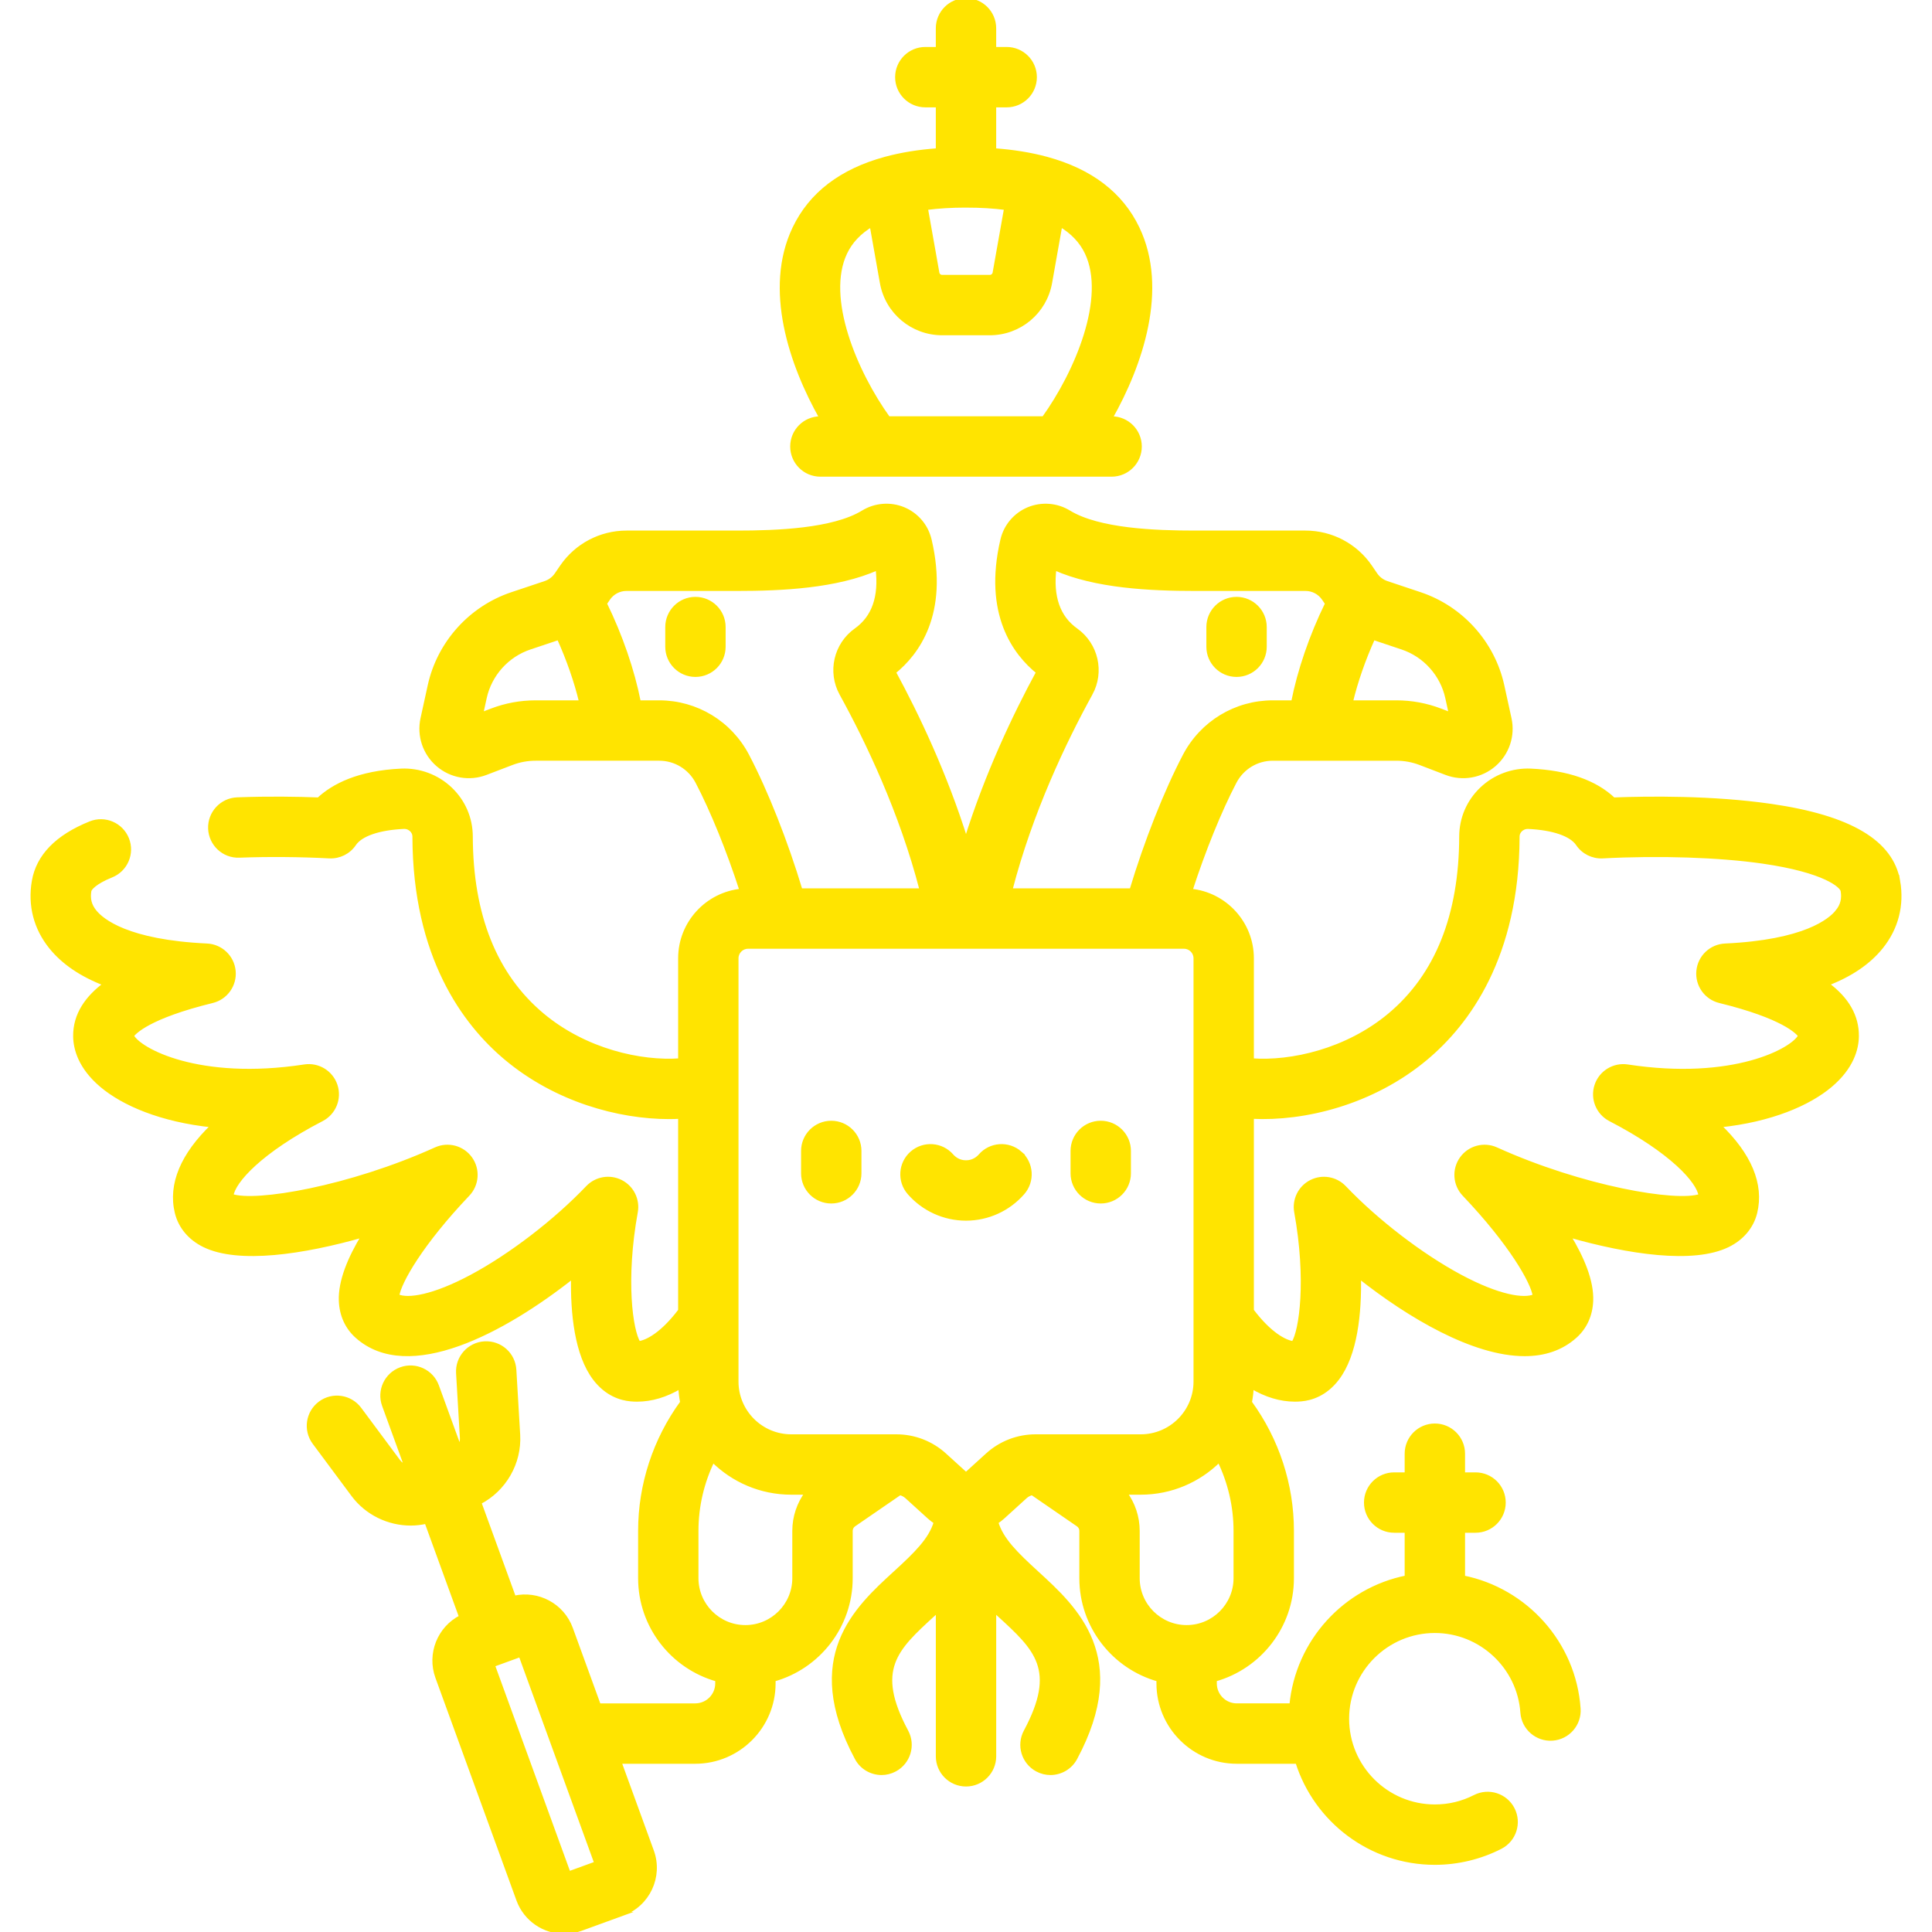 <svg enable-background="new 0 0 511.999 511.999" viewBox="0 0 511.999 511.999" xmlns="http://www.w3.org/2000/svg">
<style type="text/css">
.st0{fill:#ffe400;stroke:#ffe400;stroke-miterlimit:10;}
</style>
<path class="st0" d="m217.411 110.825c-4.143 0-7.5 3.358-7.5 7.5s3.357 7.5 7.5 7.5h62.872c.002 0 .004.001.006.001.003 0 .006-.001.009-.001h14.291c4.142 0 7.5-3.358 7.5-7.5s-3.358-7.5-7.5-7.5h-.267c8.044-14.217 14.862-34.246 7.172-50.338-4.351-9.106-12.434-15.255-24.08-18.431-.077-.023-.156-.043-.234-.063-4.119-1.105-8.676-1.844-13.68-2.204v-11.84h3.282c4.143 0 7.5-3.358 7.5-7.5s-3.357-7.5-7.5-7.5h-3.282v-5.449c0-4.142-3.357-7.5-7.5-7.5s-7.5 3.358-7.5 7.5v5.448h-3.282c-4.143 0-7.5 3.358-7.5 7.5s3.357 7.5 7.5 7.5h3.282v11.84c-5.01.36-9.571 1.101-13.694 2.208-.073.019-.146.038-.218.059-11.647 3.176-19.73 9.325-24.082 18.432-7.69 16.092-.871 36.122 7.172 50.338zm38.589-56.311c3.867 0 7.388.222 10.599.641l-3.047 17.153c-.106.602-.628 1.039-1.24 1.039h-12.629c-.611 0-1.133-.437-1.239-1.039l-3.046-17.152c3.21-.42 6.733-.642 10.602-.642zm-31.96 12.44c1.421-2.974 3.741-5.412 6.916-7.324l2.717 15.3c1.38 7.774 8.112 13.417 16.009 13.417h12.629c7.897 0 14.63-5.643 16.01-13.416l2.719-15.304c3.178 1.913 5.498 4.351 6.92 7.326 5.733 11.996-2.697 31.811-11.383 43.871h-41.153c-8.687-12.06-17.117-31.874-11.384-43.87zm103.658 111.939c4.143 0 7.5-3.358 7.5-7.5v-5.216c0-4.142-3.357-7.5-7.5-7.5s-7.5 3.358-7.5 7.5v5.216c0 4.142 3.357 7.5 7.5 7.5zm-143.397-20.216c-4.143 0-7.5 3.358-7.5 7.5v5.216c0 4.142 3.357 7.5 7.5 7.5s7.5-3.358 7.5-7.5v-5.216c0-4.142-3.357-7.5-7.5-7.5zm107.406 138.832c-4.143 0-7.5 3.358-7.5 7.5v5.927c0 4.142 3.357 7.5 7.5 7.5s7.5-3.358 7.5-7.5v-5.927c0-4.142-3.358-7.5-7.5-7.5zm211.362-63.976c-1.775-10.436-12.811-16.979-33.736-20.003-15.558-2.249-32.488-2.049-41.721-1.694-4.872-4.623-12.223-7.19-21.925-7.646-4.813-.222-9.551 1.546-13.034 4.861-3.5 3.331-5.434 7.813-5.446 12.62-.055 20.91-6.427 36.821-18.938 47.292-11.364 9.51-26.123 12.766-36.479 12.003v-27.005c0-9.349-7.153-17.055-16.274-17.941 3.407-10.516 7.695-21.139 11.7-28.793 1.979-3.78 5.842-6.128 10.083-6.128h11.818c.003 0 .007.001.01.001s.007-.001.01-.001h20.92c2.167 0 4.292.392 6.315 1.165l6.881 2.632c4.334 1.657 9.21.807 12.726-2.219 3.517-3.026 5.085-7.721 4.092-12.253l-1.909-8.716c-2.476-11.308-10.833-20.613-21.811-24.285l-8.84-2.956c-1.193-.399-2.242-1.192-2.951-2.232l-1.396-2.047c-3.879-5.685-10.303-9.079-17.184-9.079h-29.277c-10.566 0-25.526-.558-33.411-5.378-3.244-1.984-7.273-2.292-10.777-.826-3.469 1.453-6.05 4.504-6.902 8.161-4.587 19.651 3.364 30.137 9.474 35.061-6.178 11.389-13.596 26.988-19.084 44.526-5.488-17.538-12.905-33.137-19.084-44.526 6.11-4.923 14.061-15.41 9.474-35.059-.853-3.659-3.434-6.71-6.902-8.163-3.504-1.466-7.531-1.158-10.778.827-7.884 4.82-22.844 5.378-33.41 5.378h-29.277c-6.881 0-13.305 3.394-17.185 9.08l-1.396 2.045c-.709 1.041-1.758 1.833-2.951 2.232l-8.84 2.956c-10.979 3.672-19.336 12.977-21.812 24.285l-1.909 8.717c-.993 4.532.575 9.227 4.092 12.253 3.517 3.027 8.395 3.877 12.727 2.219l6.879-2.631c2.023-.774 4.148-1.166 6.315-1.166h20.92c.003 0 .007.001.01.001s.007-.001.01-.001h11.818c4.241 0 8.104 2.348 10.083 6.128 4.006 7.654 8.293 18.277 11.7 28.793-9.121.886-16.274 8.592-16.274 17.941v27.005c-10.351.762-25.115-2.492-36.479-12.003-12.512-10.471-18.884-26.382-18.938-47.291-.013-4.808-1.946-9.29-5.446-12.62-3.483-3.315-8.223-5.081-13.034-4.861-11.273.53-17.95 3.969-21.89 7.646-5.632-.22-13.168-.346-21.557-.03-4.14.155-7.369 3.637-7.214 7.776.156 4.139 3.636 7.391 7.776 7.213 7.649-.286 16.12-.22 23.849.188 2.634.132 5.144-1.114 6.616-3.299 1.721-2.555 6.504-4.199 13.124-4.51 1.002-.039 1.676.446 1.988.743.358.341.785.928.787 1.793.083 31.816 13.267 49.513 24.311 58.756 13.271 11.105 29.904 15.607 43.228 15.607.98 0 1.936-.033 2.878-.081v51.318c-4.741 6.27-8.773 8.335-10.947 8.61-2.085-3.266-3.986-16.77-.74-34.728.59-3.259-1.028-6.518-3.979-8.02-2.955-1.501-6.539-.889-8.826 1.507-8.579 8.989-20.351 18.024-30.719 23.579-10.069 5.394-16.892 6.479-19.694 5.186.519-3.7 6.349-13.929 18.702-26.912 2.474-2.6 2.759-6.588.681-9.514s-5.937-3.967-9.208-2.489c-22.77 10.309-47.864 14.581-54.116 12.348.484-3.781 7.631-11.792 23.909-20.215 3.263-1.688 4.822-5.49 3.686-8.983-1.137-3.491-4.633-5.65-8.267-5.092-28.063 4.297-43.873-4.367-45.718-8.102.666-.939 4.434-5.035 21.297-9.167 3.621-.888 6.04-4.3 5.68-8.011-.361-3.711-3.393-6.593-7.116-6.766-21.093-.98-27.803-6.591-29.709-8.958-1.34-1.665-1.773-3.372-1.406-5.533.084-.493 1.292-2.171 5.813-3.989 3.843-1.545 5.706-5.913 4.161-9.756-1.546-3.843-5.915-5.707-9.757-4.161-8.821 3.546-13.87 8.724-15.005 15.389-1.09 6.403.471 12.44 4.511 17.458 3.323 4.127 8.143 7.396 14.419 9.793-4.693 3.481-8.064 8.013-7.976 13.885.05 3.262 1.308 8.164 7.022 12.995 5.691 4.811 15.7 9.21 29.478 10.626-8.041 7.714-11.379 15.579-9.566 23.056.912 3.758 3.505 6.848 7.302 8.7 9.121 4.45 26.192 1.915 42.19-2.653-3.674 6.027-6.227 12.15-6.021 17.343.148 3.781 1.622 7.031 4.261 9.398 13.656 12.251 38.98-1.342 57.276-15.812-.185 9.733.918 20.665 5.782 27.047 3.148 4.13 6.936 5.277 9.559 5.512.556.05 1.111.074 1.67.074 3.808 0 7.653-1.16 11.41-3.395.067 1.387.235 2.747.488 4.077-7.198 9.868-11.134 21.81-11.134 34.052v12.538c0 12.805 8.663 23.618 20.435 26.904v.99c0 3.194-2.599 5.792-5.792 5.792h-25.519l-7.405-20.345c-2.26-6.207-8.798-9.634-15.079-8.189l-9.17-25.194c6.572-3.393 10.719-10.462 10.278-17.968l-1.015-17.206c-.244-4.135-3.772-7.283-7.929-7.045-4.135.244-7.289 3.794-7.046 7.928l1.015 17.205c.051.866-.19 1.705-.647 2.403l-5.898-16.204c-1.416-3.892-5.717-5.901-9.613-4.483-3.892 1.417-5.899 5.721-4.482 9.613l5.898 16.205c-.799-.24-1.523-.728-2.04-1.424l-10.282-13.832c-2.474-3.325-7.17-4.017-10.494-1.544-3.324 2.471-4.016 7.169-1.545 10.494l10.283 13.833c3.635 4.889 9.396 7.632 15.289 7.632 1.379 0 2.764-.168 4.133-.476l9.171 25.197c-5.74 2.929-8.545 9.757-6.287 15.966l21.473 58.995c1.914 5.257 6.897 8.528 12.193 8.528 1.469 0 2.962-.252 4.42-.782l11.1-4.04h-.001c6.716-2.444 10.191-9.896 7.748-16.613l-8.608-23.651h20.059c11.465 0 20.792-9.327 20.792-20.792v-.99c11.771-3.286 20.435-14.098 20.435-26.904v-12.538c0-.641.315-1.241.844-1.604l12.157-8.358c.662.155 1.282.465 1.794.93l5.936 5.391c.554.504 1.143.943 1.748 1.347-1.362 4.612-5.211 8.357-10.778 13.45-10.325 9.447-24.465 22.386-10.167 49.092 1.353 2.525 3.941 3.961 6.619 3.961 1.194 0 2.406-.286 3.533-.89 3.651-1.955 5.027-6.5 3.072-10.152-8.796-16.429-2.825-21.893 7.068-30.945.396-.362.799-.732 1.204-1.105v38.632c0 4.142 3.357 7.5 7.5 7.5s7.5-3.358 7.5-7.5v-38.632c.405.373.808.742 1.204 1.105 9.894 9.052 15.864 14.516 7.068 30.945-1.955 3.652-.579 8.197 3.072 10.152 1.127.603 2.339.89 3.533.89 2.677 0 5.268-1.436 6.619-3.961 14.298-26.706.158-39.645-10.167-49.092-5.566-5.093-9.415-8.838-10.777-13.45.605-.404 1.194-.843 1.748-1.346l5.935-5.392c.513-.465 1.132-.774 1.794-.93l12.157 8.358c.528.363.844.963.844 1.604v12.538c0 12.805 8.663 23.618 20.434 26.904v.99c0 11.465 9.327 20.792 20.792 20.792h16.019c4.872 15.505 19.377 26.784 36.47 26.784 6.041 0 12.06-1.448 17.407-4.188 3.686-1.889 5.144-6.408 3.255-10.095-1.89-3.687-6.409-5.144-10.095-3.255-3.286 1.684-6.842 2.537-10.567 2.537-12.803 0-23.219-10.416-23.219-23.218 0-12.803 10.416-23.219 23.219-23.219 12.145 0 22.318 9.476 23.162 21.573.288 4.132 3.87 7.246 8.003 6.96 4.132-.288 7.248-3.872 6.96-8.003-1.211-17.37-14.096-31.455-30.625-34.781v-12.316h3.282c4.143 0 7.5-3.358 7.5-7.5s-3.357-7.5-7.5-7.5h-3.282v-5.448c0-4.142-3.358-7.5-7.5-7.5-4.143 0-7.5 3.358-7.5 7.5v5.448h-3.282c-4.143 0-7.5 3.358-7.5 7.5s3.357 7.5 7.5 7.5h3.282v12.31c-16.358 3.268-28.975 17.009-30.547 33.909h-14.443c-3.193 0-5.792-2.598-5.792-5.792v-.99c11.771-3.286 20.435-14.098 20.435-26.904v-12.538c0-12.242-3.936-24.183-11.134-34.052.253-1.33.421-2.69.488-4.077 3.758 2.235 7.603 3.394 11.411 3.394.557 0 1.113-.024 1.669-.074 2.623-.235 6.411-1.382 9.559-5.512 4.864-6.381 5.967-17.313 5.782-27.047 13.302 10.52 30.314 20.578 43.861 20.576 5.087 0 9.687-1.419 13.415-4.764 2.639-2.367 4.112-5.617 4.261-9.398.205-5.193-2.348-11.316-6.021-17.343 15.998 4.567 33.069 7.104 42.19 2.653 3.797-1.852 6.39-4.942 7.302-8.7 1.813-7.476-1.525-15.341-9.566-23.056 13.775-1.417 23.788-5.816 29.478-10.626 5.715-4.832 6.973-9.734 7.022-12.995.08-5.307-2.58-9.97-7.922-13.905 6.25-2.395 11.052-5.658 14.365-9.772 4.035-5.021 5.596-11.058 4.506-17.461zm-352.342 262.891-20.077-55.163 7.27-2.647 20.077 55.164zm213.214-327.337 7.651 2.559c5.998 2.006 10.565 7.09 11.917 13.268l.96 4.385-2.738-1.047c-3.741-1.43-7.668-2.155-11.673-2.155h-12.033c1.314-5.479 3.358-11.367 5.916-17.01zm-74.896 14.766c3.19-5.796 1.523-13.061-3.878-16.901-4.71-3.347-6.619-8.831-5.698-16.335 10.805 4.814 25.348 5.489 37.232 5.489h29.277c1.919 0 3.711.947 4.792 2.532l.89 1.305c-4.188 8.572-7.346 17.779-8.992 26.154h-5.37c-9.842 0-18.797 5.43-23.372 14.172-5.028 9.607-10.25 22.861-14.104 35.66h-32.034c5.352-20.701 14.279-39.4 21.257-52.076zm-147.103 2.244c-4.005 0-7.932.725-11.674 2.156l-2.737 1.047.96-4.386c1.353-6.178 5.919-11.262 11.917-13.268l7.651-2.559c2.557 5.642 4.602 11.531 5.916 17.01zm32.759 0h-5.37c-1.647-8.375-4.805-17.581-8.992-26.154l.889-1.304c1.082-1.587 2.874-2.533 4.793-2.533h29.277c11.885 0 26.428-.675 37.232-5.489.921 7.503-.988 12.988-5.698 16.335-5.401 3.839-7.068 11.105-3.878 16.901 6.979 12.676 15.906 31.375 21.258 52.075h-32.034c-3.854-12.799-9.076-26.053-14.105-35.66-4.575-8.741-13.53-14.171-23.372-14.171zm35.767 219.592v12.538c0 7.132-5.803 12.935-12.935 12.935s-12.935-5.802-12.935-12.935v-12.538c0-6.496 1.503-12.879 4.315-18.668 5.333 5.304 12.678 8.587 20.775 8.587h4.113c-2.132 2.88-3.333 6.399-3.333 10.081zm65.303-25.082c-.013 0-.026 0-.039 0h-1.281c-4.744 0-9.29 1.757-12.801 4.946l-5.65 5.133-5.65-5.132c-3.511-3.189-8.057-4.946-12.801-4.946h-1.277c-.015 0-.029 0-.044 0h-26.538c-7.984 0-14.48-6.496-14.48-14.48v-112.169c0-1.671 1.359-3.03 3.03-3.03h8.26c.008 0 .016.002.024.002.01 0 .02-.002.03-.002h46.997.057 4.771.086 46.984c.01 0 .02.002.029.002.008 0 .016-.002.024-.002h8.26c1.671 0 3.03 1.359 3.03 3.03v112.169c0 7.984-6.495 14.48-14.48 14.48h-26.541zm51.629 37.62c0 7.132-5.803 12.935-12.935 12.935s-12.934-5.802-12.934-12.935v-12.538c0-3.681-1.201-7.201-3.334-10.081h4.113c8.098 0 15.442-3.283 20.775-8.587 2.811 5.789 4.315 12.172 4.315 18.668zm159.476-176.644c-1.906 2.367-8.616 7.978-29.709 8.958-3.724.173-6.755 3.055-7.116 6.766-.36 3.711 2.059 7.123 5.68 8.011 16.863 4.132 20.631 8.228 21.297 9.167-1.845 3.735-17.648 12.399-45.718 8.102-3.625-.554-7.13 1.6-8.267 5.092-1.137 3.493.423 7.295 3.685 8.983 16.278 8.423 23.425 16.434 23.909 20.215-6.253 2.233-31.348-2.04-54.116-12.348-3.27-1.48-7.129-.436-9.208 2.489-2.078 2.926-1.793 6.914.681 9.514 12.354 12.983 18.184 23.212 18.701 26.912-2.798 1.292-9.624.21-19.693-5.186-10.368-5.555-22.14-14.59-30.719-23.579-2.286-2.395-5.871-3.009-8.826-1.507-2.951 1.501-4.569 4.761-3.979 8.02 3.246 17.958 1.345 31.462-.74 34.728-2.175-.275-6.206-2.34-10.947-8.61v-51.314c13.742.697 31.861-3.61 46.105-15.531 11.045-9.243 24.228-26.94 24.311-58.756.002-.864.429-1.452.787-1.792.313-.297 1.01-.782 1.988-.743 6.62.311 11.403 1.955 13.124 4.51 1.473 2.186 3.987 3.434 6.616 3.299 15.053-.796 30.927-.274 42.465 1.393 16.56 2.393 20.885 6.443 21.095 7.673.367 2.162-.067 3.869-1.406 5.534zm-266.583 55.926c-4.143 0-7.5 3.358-7.5 7.5v5.927c0 4.142 3.357 7.5 7.5 7.5s7.5-3.358 7.5-7.5v-5.927c0-4.142-3.358-7.5-7.5-7.5zm50.048 8.036c-3.123-2.722-7.86-2.396-10.582.726-.559.641-1.79 1.716-3.76 1.716s-3.201-1.075-3.76-1.716c-2.722-3.123-7.46-3.448-10.582-.726-3.123 2.721-3.448 7.459-.727 10.582 3.801 4.36 9.292 6.861 15.068 6.861s11.268-2.5 15.068-6.861c2.724-3.123 2.398-7.861-.725-10.582z"/></svg>